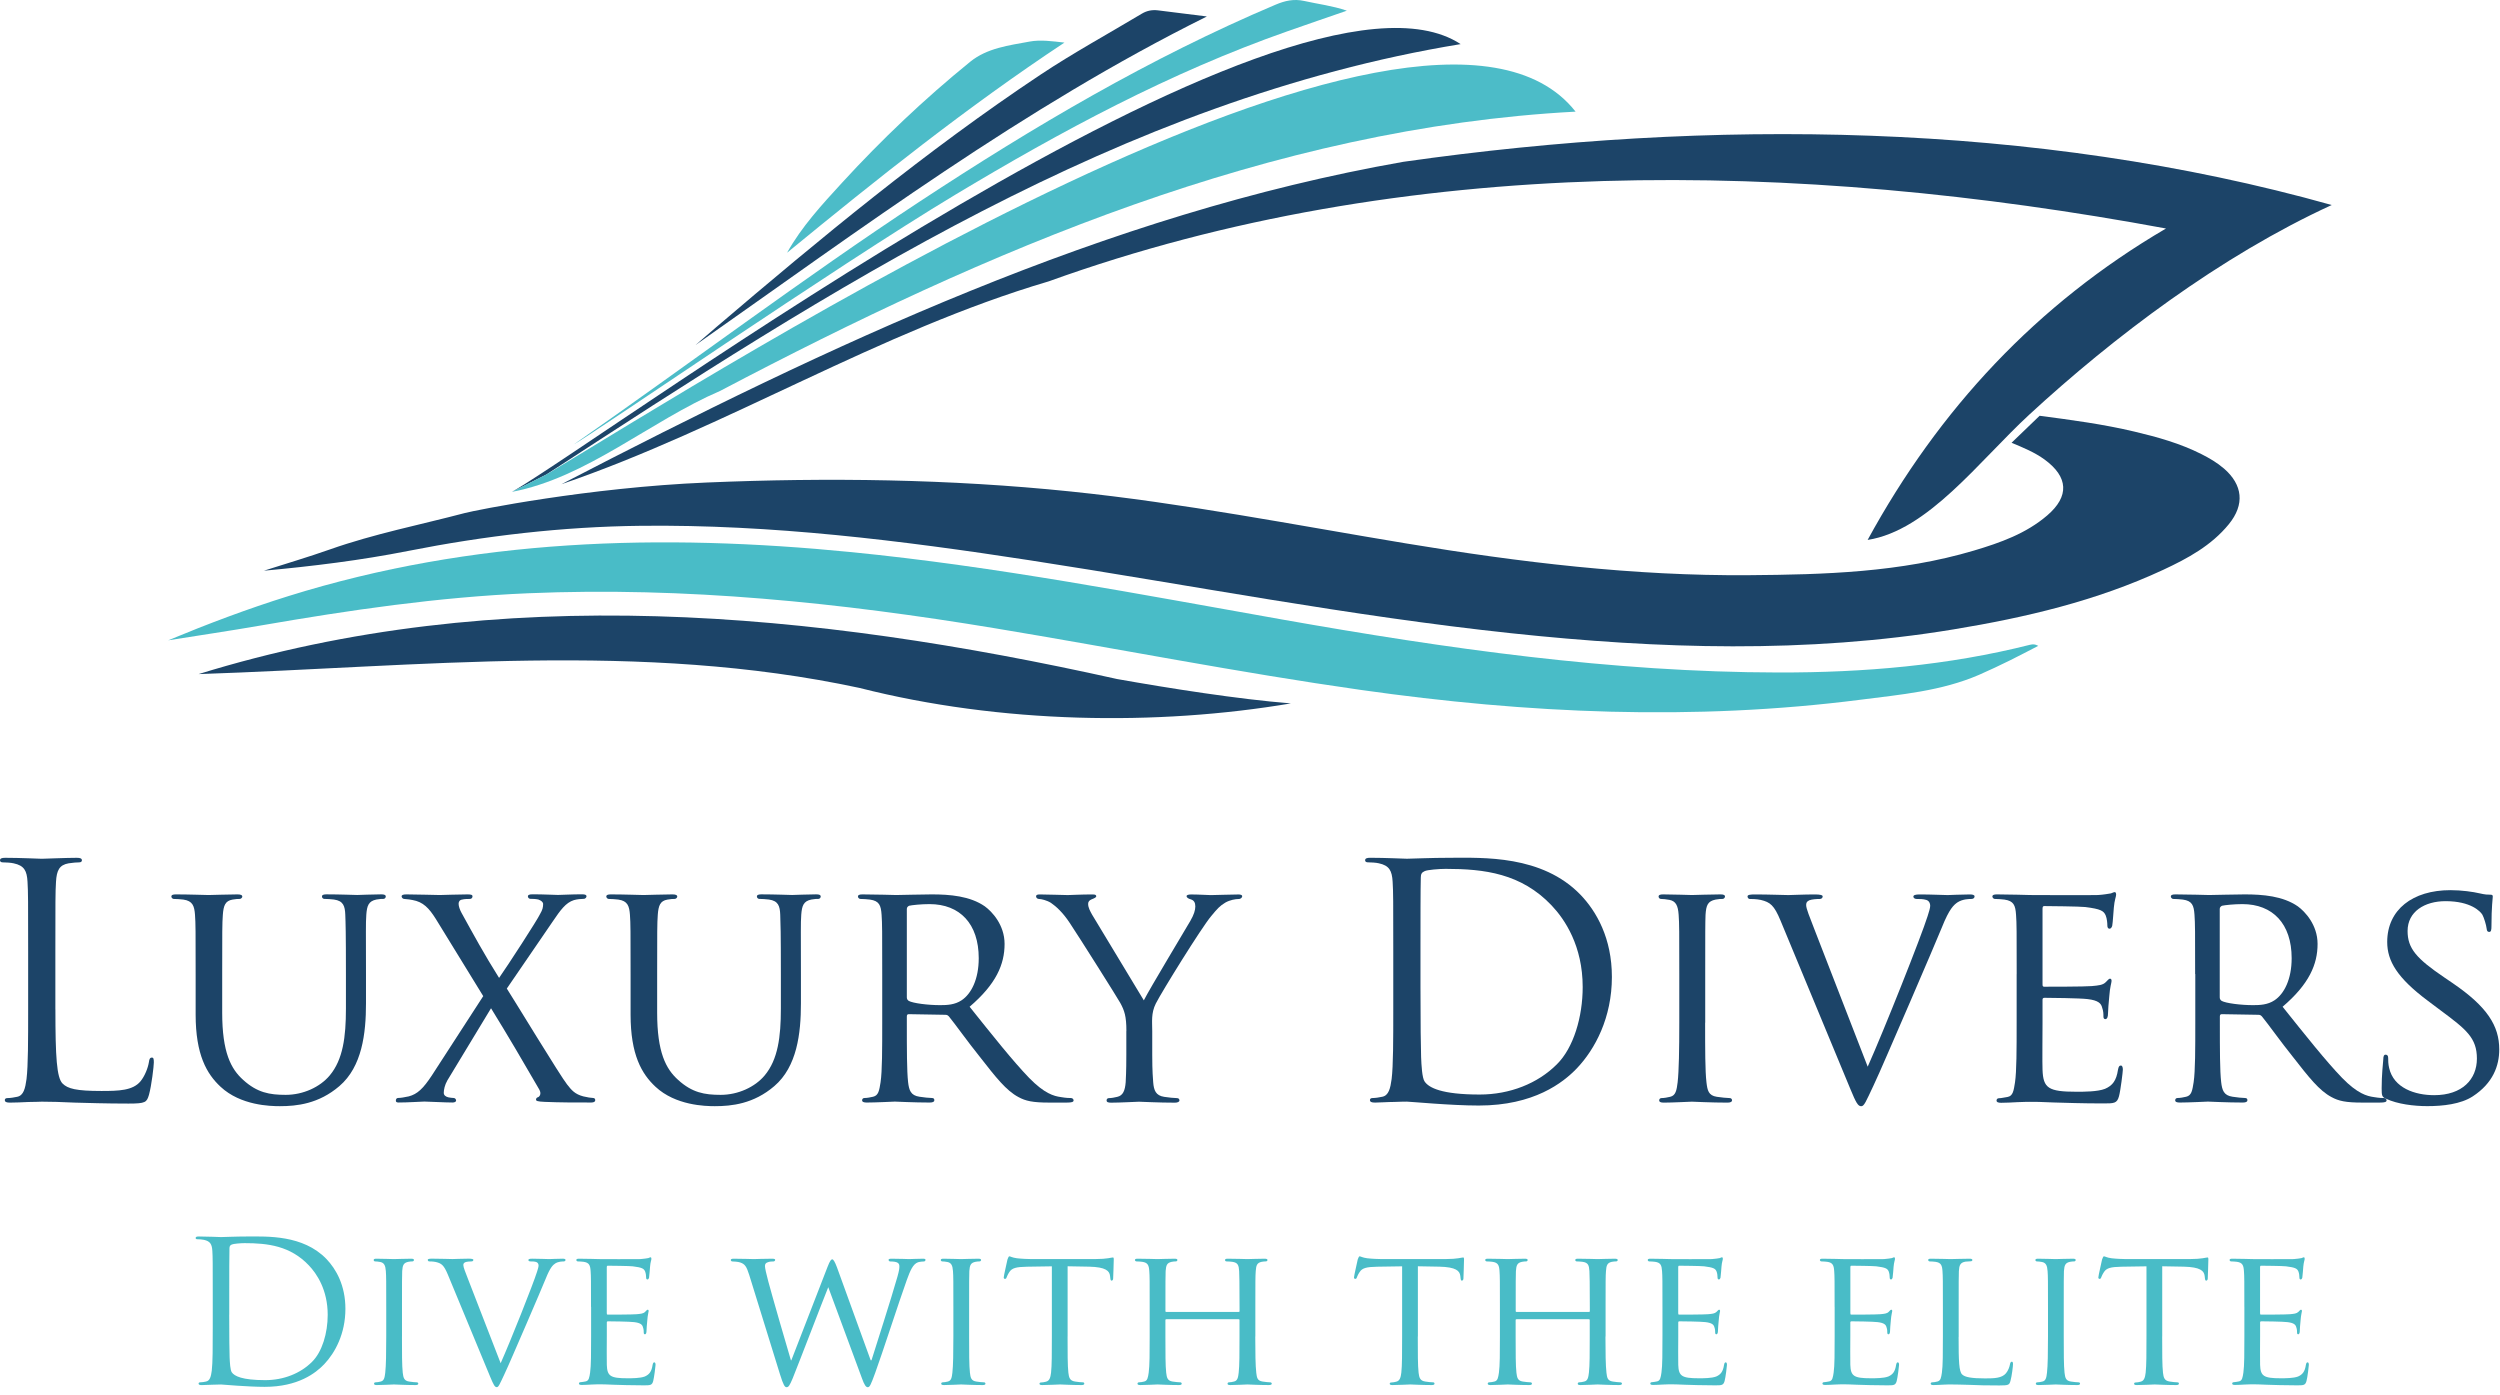 <svg width="172" height="96" viewBox="0 0 172 96" fill="none" xmlns="http://www.w3.org/2000/svg"><path d="M3.812 69.445C3.812 72.721 3.902 74.145 4.303 74.546C4.659 74.903 5.239 75.059 6.976 75.059C8.155 75.059 9.138 75.037 9.67 74.39C9.961 74.033 10.183 73.476 10.249 73.053C10.271 72.875 10.315 72.762 10.45 72.762C10.562 72.762 10.584 72.85 10.584 73.097C10.584 73.344 10.428 74.678 10.249 75.325C10.093 75.838 10.027 75.926 8.844 75.926C7.239 75.926 6.081 75.882 5.145 75.86C4.209 75.817 3.518 75.795 2.873 75.795C2.785 75.795 2.404 75.817 1.959 75.817C1.515 75.838 1.024 75.86 0.689 75.86C0.445 75.86 0.332 75.817 0.332 75.682C0.332 75.616 0.376 75.548 0.51 75.548C0.711 75.548 0.98 75.504 1.18 75.46C1.625 75.372 1.737 74.881 1.825 74.236C1.937 73.3 1.937 71.541 1.937 69.401V65.48C1.937 62.003 1.937 61.38 1.893 60.666C1.85 59.909 1.671 59.552 0.936 59.396C0.757 59.352 0.379 59.33 0.178 59.33C0.091 59.33 0 59.286 0 59.196C0 59.061 0.113 59.017 0.357 59.017C1.358 59.017 2.763 59.083 2.873 59.083C2.983 59.083 4.61 59.017 5.28 59.017C5.524 59.017 5.636 59.061 5.636 59.196C5.636 59.283 5.549 59.33 5.458 59.33C5.302 59.33 4.989 59.352 4.723 59.396C4.078 59.508 3.899 59.887 3.853 60.666C3.809 61.38 3.809 62.003 3.809 65.48V69.445H3.812Z" fill="#1C4468" /><path d="M13.46 67.016C13.46 64.075 13.46 63.54 13.416 62.939C13.372 62.338 13.259 61.981 12.615 61.891C12.458 61.868 12.123 61.847 11.945 61.847C11.879 61.847 11.789 61.756 11.789 61.69C11.789 61.578 11.877 61.534 12.101 61.534C12.993 61.534 14.173 61.578 14.352 61.578C14.53 61.578 15.757 61.534 16.336 61.534C16.558 61.534 16.67 61.578 16.67 61.69C16.67 61.756 16.58 61.847 16.492 61.847C16.358 61.847 16.248 61.847 16.001 61.891C15.488 61.978 15.378 62.313 15.331 62.939C15.287 63.54 15.287 64.075 15.287 67.016V69.667C15.287 72.409 15.888 73.545 16.736 74.302C17.694 75.172 18.542 75.326 19.656 75.326C20.858 75.326 22.019 74.79 22.686 73.989C23.599 72.897 23.8 71.338 23.8 69.398V67.014C23.8 64.072 23.778 63.537 23.756 62.936C23.734 62.335 23.621 61.978 22.976 61.888C22.82 61.866 22.485 61.844 22.307 61.844C22.216 61.844 22.15 61.753 22.15 61.687C22.15 61.575 22.238 61.531 22.463 61.531C23.333 61.531 24.469 61.575 24.579 61.575C24.713 61.575 25.649 61.531 26.228 61.531C26.45 61.531 26.541 61.575 26.541 61.687C26.541 61.753 26.475 61.844 26.385 61.844C26.25 61.844 26.14 61.844 25.893 61.888C25.358 62 25.246 62.31 25.202 62.936C25.158 63.537 25.18 64.072 25.18 67.014V69.042C25.18 71.091 24.914 73.385 23.352 74.722C21.925 75.948 20.411 76.105 19.253 76.105C18.605 76.105 16.558 76.061 15.175 74.769C14.217 73.877 13.46 72.562 13.46 69.799V67.014V67.016Z" fill="#1C4468" /><path d="M33.245 68.531L30.125 63.452C29.68 62.717 29.302 62.181 28.632 61.981C28.319 61.893 27.919 61.847 27.809 61.847C27.699 61.847 27.63 61.734 27.63 61.668C27.63 61.581 27.718 61.534 27.965 61.534C28.522 61.534 30.103 61.578 30.259 61.578C30.438 61.578 31.508 61.534 32.175 61.534C32.441 61.534 32.509 61.578 32.509 61.668C32.509 61.759 32.444 61.847 32.331 61.847C32.197 61.847 31.952 61.847 31.796 61.891C31.618 61.913 31.552 62.047 31.552 62.179C31.552 62.357 31.642 62.601 31.752 62.802C32.575 64.294 33.311 65.653 34.337 67.28C34.916 66.457 36.988 63.268 37.166 62.867C37.323 62.601 37.367 62.423 37.367 62.198C37.367 62.063 37.232 61.954 37.032 61.885C36.831 61.841 36.609 61.841 36.497 61.841C36.384 61.841 36.318 61.751 36.318 61.663C36.318 61.575 36.409 61.528 36.653 61.528C37.388 61.528 38.212 61.572 38.39 61.572C38.568 61.572 39.37 61.528 40.039 61.528C40.261 61.528 40.352 61.572 40.352 61.663C40.352 61.729 40.286 61.841 40.152 61.841C39.995 61.841 39.707 61.863 39.482 61.929C38.925 62.107 38.568 62.599 38.011 63.422L34.869 68.013C35.248 68.592 38.59 74.094 39.013 74.607C39.326 75.007 39.548 75.276 40.127 75.43C40.393 75.496 40.684 75.54 40.797 75.54C40.909 75.54 40.953 75.606 40.953 75.696C40.953 75.787 40.865 75.853 40.687 75.853C39.485 75.853 38.549 75.853 37.479 75.809C36.966 75.787 36.878 75.743 36.878 75.652C36.878 75.586 36.922 75.518 36.99 75.496C37.103 75.474 37.281 75.274 37.103 74.961C36.033 73.111 34.965 71.284 33.783 69.368L30.775 74.338C30.597 74.651 30.531 74.983 30.531 75.183C30.531 75.361 30.665 75.449 30.844 75.496C30.956 75.518 31.11 75.54 31.201 75.54C31.313 75.54 31.379 75.63 31.379 75.718C31.379 75.806 31.266 75.853 31.135 75.853C30.665 75.853 29.376 75.787 29.197 75.787C29.041 75.787 28.061 75.853 27.414 75.853C27.257 75.853 27.235 75.787 27.235 75.718C27.235 75.63 27.279 75.54 27.392 75.54C27.548 75.54 27.836 75.496 28.127 75.43C28.706 75.274 29.107 74.917 29.732 73.959L33.253 68.523L33.245 68.531Z" fill="#1C4468" /><path d="M43.384 67.016C43.384 64.075 43.384 63.54 43.34 62.939C43.296 62.338 43.184 61.981 42.539 61.891C42.382 61.868 42.048 61.847 41.869 61.847C41.803 61.847 41.713 61.756 41.713 61.69C41.713 61.578 41.801 61.534 42.026 61.534C42.917 61.534 44.097 61.578 44.276 61.578C44.454 61.578 45.681 61.534 46.26 61.534C46.482 61.534 46.595 61.578 46.595 61.69C46.595 61.756 46.504 61.847 46.416 61.847C46.282 61.847 46.172 61.847 45.925 61.891C45.412 61.978 45.302 62.313 45.255 62.939C45.212 63.54 45.212 64.075 45.212 67.016V69.667C45.212 72.409 45.813 73.545 46.66 74.302C47.618 75.172 48.466 75.326 49.58 75.326C50.782 75.326 51.943 74.79 52.61 73.989C53.523 72.897 53.724 71.338 53.724 69.398V67.014C53.724 64.072 53.702 63.537 53.68 62.936C53.658 62.335 53.545 61.978 52.901 61.888C52.744 61.866 52.409 61.844 52.231 61.844C52.143 61.844 52.075 61.753 52.075 61.687C52.075 61.575 52.165 61.531 52.387 61.531C53.257 61.531 54.393 61.575 54.503 61.575C54.638 61.575 55.573 61.531 56.152 61.531C56.375 61.531 56.465 61.575 56.465 61.687C56.465 61.753 56.399 61.844 56.309 61.844C56.174 61.844 56.065 61.844 55.818 61.888C55.282 62 55.173 62.31 55.126 62.936C55.082 63.537 55.104 64.072 55.104 67.014V69.042C55.104 71.091 54.838 73.385 53.276 74.722C51.85 75.948 50.335 76.105 49.177 76.105C48.532 76.105 46.482 76.061 45.099 74.769C44.141 73.877 43.384 72.562 43.384 69.799V67.014V67.016Z" fill="#1C4468" /><path d="M60.697 67.017C60.697 64.075 60.697 63.54 60.653 62.939C60.609 62.291 60.496 61.981 59.851 61.891C59.695 61.869 59.36 61.847 59.182 61.847C59.116 61.847 59.025 61.756 59.025 61.69C59.025 61.578 59.116 61.534 59.338 61.534C60.23 61.534 61.544 61.578 61.654 61.578C61.855 61.578 63.504 61.534 64.105 61.534C65.353 61.534 66.734 61.646 67.757 62.357C68.248 62.714 69.115 63.628 69.115 64.942C69.115 66.347 68.536 67.705 66.709 69.264C68.314 71.27 69.672 72.985 70.809 74.165C71.857 75.235 72.502 75.414 72.993 75.48C73.371 75.545 73.572 75.545 73.684 75.545C73.797 75.545 73.863 75.636 73.863 75.702C73.863 75.814 73.75 75.858 73.394 75.858H72.167C71.053 75.858 70.562 75.748 70.073 75.48C69.228 75.035 68.514 74.121 67.4 72.694C66.577 71.671 65.707 70.444 65.285 69.931C65.194 69.84 65.15 69.818 65.019 69.818L62.524 69.775C62.436 69.775 62.39 69.818 62.39 69.931V70.375C62.39 72.203 62.39 73.674 62.477 74.453C62.543 75.01 62.656 75.367 63.257 75.455C63.523 75.499 63.948 75.543 64.127 75.543C64.261 75.543 64.283 75.633 64.283 75.699C64.283 75.79 64.195 75.855 63.97 75.855C62.9 75.855 61.654 75.79 61.564 75.79C61.542 75.79 60.227 75.855 59.626 75.855C59.426 75.855 59.313 75.811 59.313 75.699C59.313 75.633 59.357 75.543 59.47 75.543C59.648 75.543 59.892 75.499 60.071 75.455C60.45 75.367 60.493 75.01 60.584 74.453C60.697 73.674 60.697 72.181 60.697 70.353V67.011V67.017ZM62.39 68.619C62.39 68.732 62.434 68.798 62.524 68.863C62.815 69.02 63.817 69.154 64.686 69.154C65.156 69.154 65.688 69.132 66.157 68.82C66.827 68.375 67.337 67.371 67.337 65.924C67.337 63.562 66.045 62.203 63.951 62.203C63.372 62.203 62.749 62.269 62.546 62.316C62.456 62.36 62.39 62.428 62.39 62.538V68.622V68.619Z" fill="#1C4468" /><path d="M77.496 70.935C77.496 69.912 77.362 69.53 77.073 68.998C76.917 68.707 74.266 64.498 73.597 63.496C73.127 62.782 72.661 62.36 72.304 62.116C72.016 61.937 71.635 61.849 71.481 61.849C71.368 61.849 71.281 61.759 71.281 61.671C71.281 61.583 71.347 61.537 71.525 61.537C71.904 61.537 73.374 61.581 73.462 61.581C73.597 61.581 74.398 61.537 75.155 61.537C75.378 61.537 75.421 61.581 75.421 61.671C75.421 61.737 75.287 61.806 75.109 61.871C74.952 61.937 74.864 62.028 74.864 62.184C74.864 62.45 74.999 62.675 75.131 62.92L78.695 68.825C79.096 68.024 81.546 63.968 81.903 63.345C82.147 62.922 82.238 62.61 82.238 62.365C82.238 62.099 82.147 61.943 81.925 61.874C81.747 61.83 81.634 61.74 81.634 61.652C81.634 61.586 81.747 61.539 81.947 61.539C82.46 61.539 83.149 61.583 83.305 61.583C83.44 61.583 84.842 61.539 85.221 61.539C85.355 61.539 85.465 61.583 85.465 61.652C85.465 61.74 85.377 61.852 85.221 61.852C84.998 61.852 84.62 61.918 84.307 62.096C83.928 62.319 83.75 62.519 83.327 63.032C82.682 63.789 79.919 68.246 79.518 69.047C79.184 69.717 79.274 70.318 79.274 70.941V72.568C79.274 72.881 79.274 73.682 79.34 74.461C79.384 75.018 79.518 75.375 80.097 75.463C80.364 75.507 80.811 75.551 80.989 75.551C81.102 75.551 81.146 75.641 81.146 75.707C81.146 75.798 81.033 75.864 80.833 75.864C79.741 75.864 78.47 75.798 78.36 75.798C78.27 75.798 77.024 75.864 76.445 75.864C76.223 75.864 76.132 75.82 76.132 75.707C76.132 75.641 76.176 75.551 76.289 75.551C76.467 75.551 76.689 75.507 76.868 75.463C77.268 75.375 77.403 75.018 77.447 74.461C77.491 73.682 77.491 72.878 77.491 72.568V70.941L77.496 70.935Z" fill="#1C4468" /><path d="M95.857 65.477C95.857 62 95.857 61.377 95.813 60.664C95.769 59.907 95.591 59.55 94.856 59.393C94.677 59.349 94.299 59.328 94.098 59.328C94.01 59.328 93.92 59.284 93.92 59.193C93.92 59.059 94.032 59.015 94.276 59.015C95.278 59.015 96.683 59.081 96.793 59.081C97.059 59.081 98.464 59.015 99.8 59.015C102.007 59.015 106.084 58.814 108.735 61.556C109.849 62.714 110.898 64.563 110.898 67.214C110.898 70.021 109.74 72.184 108.491 73.498C107.533 74.5 105.527 76.061 101.741 76.061C100.783 76.061 99.603 75.995 98.642 75.927C97.663 75.861 96.905 75.792 96.793 75.792C96.749 75.792 96.37 75.792 95.901 75.814C95.457 75.814 94.943 75.858 94.609 75.858C94.364 75.858 94.252 75.814 94.252 75.68C94.252 75.614 94.296 75.545 94.43 75.545C94.63 75.545 94.899 75.501 95.1 75.457C95.544 75.37 95.657 74.878 95.745 74.234C95.857 73.298 95.857 71.539 95.857 69.398V65.477ZM97.729 67.884C97.729 70.246 97.751 72.296 97.772 72.719C97.794 73.276 97.838 74.168 98.017 74.412C98.308 74.835 99.175 75.304 101.804 75.304C103.875 75.304 105.791 74.546 107.105 73.232C108.263 72.096 108.889 69.956 108.889 67.908C108.889 65.079 107.662 63.252 106.751 62.294C104.657 60.088 102.116 59.778 99.466 59.778C99.021 59.778 98.195 59.843 98.017 59.934C97.816 60.022 97.751 60.134 97.751 60.379C97.729 61.136 97.729 63.408 97.729 65.123V67.886V67.884Z" fill="#1C4468" /><path d="M117.313 70.359C117.313 72.187 117.313 73.679 117.404 74.459C117.47 75.016 117.538 75.373 118.117 75.46C118.408 75.504 118.831 75.548 119.009 75.548C119.122 75.548 119.165 75.639 119.165 75.704C119.165 75.795 119.075 75.861 118.853 75.861C117.76 75.861 116.49 75.795 116.402 75.795C116.29 75.795 115.066 75.861 114.465 75.861C114.264 75.861 114.152 75.817 114.152 75.704C114.152 75.639 114.196 75.548 114.308 75.548C114.487 75.548 114.731 75.504 114.909 75.46C115.288 75.373 115.354 75.016 115.422 74.459C115.51 73.679 115.535 72.187 115.535 70.359V67.017C115.535 64.075 115.535 63.54 115.491 62.939C115.447 62.291 115.291 62.003 114.868 61.913C114.646 61.869 114.399 61.847 114.267 61.847C114.177 61.847 114.111 61.756 114.111 61.69C114.111 61.578 114.201 61.534 114.424 61.534C115.069 61.534 116.295 61.578 116.408 61.578C116.498 61.578 117.766 61.534 118.367 61.534C118.589 61.534 118.68 61.578 118.68 61.69C118.68 61.756 118.592 61.847 118.523 61.847C118.389 61.847 118.257 61.847 118.032 61.891C117.497 62.003 117.385 62.269 117.341 62.939C117.319 63.54 117.319 64.075 117.319 67.017V70.359H117.313Z" fill="#1C4468" /><path d="M128.498 73.388C129.634 70.847 132.197 64.388 132.62 63.029C132.71 62.741 132.798 62.472 132.798 62.316C132.798 62.16 132.732 61.981 132.532 61.915C132.31 61.849 132.088 61.849 131.863 61.849C131.75 61.849 131.64 61.784 131.64 61.693C131.64 61.581 131.775 61.537 132.085 61.537C132.864 61.537 133.756 61.581 134 61.581C134.113 61.581 134.958 61.537 135.537 61.537C135.737 61.537 135.85 61.581 135.85 61.671C135.85 61.762 135.784 61.849 135.627 61.849C135.493 61.849 135.048 61.849 134.692 62.072C134.426 62.25 134.113 62.516 133.6 63.809C133.377 64.344 132.42 66.616 131.415 68.932C130.213 71.695 129.343 73.745 128.899 74.681C128.364 75.817 128.254 76.108 128.051 76.108C127.829 76.108 127.694 75.864 127.316 74.95L122.502 63.342C122.058 62.272 121.789 62.072 121.144 61.915C120.831 61.849 120.499 61.849 120.387 61.849C120.274 61.849 120.23 61.737 120.23 61.671C120.23 61.559 120.431 61.537 120.743 61.537C121.679 61.537 122.793 61.581 123.038 61.581C123.238 61.581 124.108 61.537 124.865 61.537C125.222 61.537 125.4 61.581 125.4 61.671C125.4 61.762 125.334 61.849 125.2 61.849C124.978 61.849 124.665 61.871 124.486 61.937C124.286 62.025 124.264 62.138 124.264 62.272C124.264 62.516 124.508 63.095 124.799 63.853L128.498 73.388Z" fill="#1C4468" /><path d="M138.748 67.017C138.748 64.075 138.748 63.54 138.704 62.939C138.66 62.291 138.547 61.981 137.902 61.891C137.746 61.869 137.411 61.847 137.233 61.847C137.167 61.847 137.076 61.756 137.076 61.69C137.076 61.578 137.164 61.534 137.389 61.534C138.281 61.534 139.552 61.578 139.661 61.578C139.796 61.578 143.896 61.6 144.34 61.578C144.719 61.556 145.075 61.49 145.232 61.465C145.322 61.443 145.41 61.377 145.498 61.377C145.564 61.377 145.589 61.465 145.589 61.556C145.589 61.69 145.476 61.913 145.432 62.448C145.41 62.626 145.366 63.471 145.32 63.696C145.298 63.784 145.229 63.897 145.141 63.897C145.029 63.897 144.985 63.809 144.985 63.652C144.985 63.518 144.963 63.208 144.872 62.983C144.738 62.67 144.538 62.538 143.467 62.404C143.133 62.36 140.861 62.338 140.638 62.338C140.55 62.338 140.526 62.404 140.526 62.538V67.686C140.526 67.821 140.526 67.886 140.638 67.886C140.882 67.886 143.467 67.886 143.915 67.843C144.384 67.799 144.672 67.777 144.872 67.576C145.007 67.442 145.095 67.332 145.163 67.332C145.232 67.332 145.276 67.376 145.276 67.489C145.276 67.601 145.163 67.911 145.119 68.537C145.075 68.915 145.029 69.629 145.029 69.761C145.029 69.917 144.985 70.117 144.85 70.117C144.763 70.117 144.716 70.052 144.716 69.939C144.716 69.761 144.716 69.56 144.625 69.316C144.56 69.05 144.381 68.825 143.624 68.737C143.089 68.671 140.995 68.649 140.66 68.649C140.548 68.649 140.526 68.715 140.526 68.784V70.367C140.526 71.012 140.504 73.218 140.526 73.597C140.57 74.868 140.926 75.112 142.866 75.112C143.38 75.112 144.315 75.112 144.826 74.911C145.339 74.689 145.605 74.354 145.718 73.597C145.762 73.375 145.808 73.309 145.918 73.309C146.028 73.309 146.052 73.465 146.052 73.597C146.052 73.729 145.896 75.024 145.786 75.424C145.652 75.916 145.451 75.916 144.694 75.916C143.223 75.916 142.087 75.872 141.286 75.85C140.463 75.806 139.949 75.806 139.659 75.806C139.615 75.806 139.236 75.806 138.811 75.828C138.432 75.85 137.987 75.872 137.675 75.872C137.474 75.872 137.362 75.828 137.362 75.715C137.362 75.65 137.406 75.559 137.518 75.559C137.697 75.559 137.941 75.493 138.119 75.471C138.498 75.405 138.542 75.027 138.632 74.47C138.745 73.69 138.745 72.198 138.745 70.37V67.028L138.748 67.017Z" fill="#1C4468" /><path d="M151.025 67.017C151.025 64.075 151.025 63.54 150.981 62.939C150.937 62.291 150.825 61.981 150.18 61.891C150.023 61.869 149.689 61.847 149.51 61.847C149.444 61.847 149.354 61.756 149.354 61.69C149.354 61.578 149.444 61.534 149.667 61.534C150.558 61.534 151.873 61.578 151.985 61.578C152.186 61.578 153.835 61.534 154.436 61.534C155.684 61.534 157.065 61.646 158.091 62.357C158.582 62.714 159.449 63.628 159.449 64.942C159.449 66.347 158.87 67.705 157.043 69.264C158.648 71.27 160.006 72.985 161.142 74.165C162.191 75.235 162.836 75.414 163.327 75.48C163.705 75.545 163.906 75.545 164.018 75.545C164.131 75.545 164.197 75.636 164.197 75.702C164.197 75.814 164.084 75.858 163.727 75.858H162.504C161.389 75.858 160.898 75.748 160.41 75.48C159.565 75.035 158.851 74.121 157.737 72.694C156.914 71.671 156.044 70.444 155.621 69.931C155.531 69.84 155.487 69.818 155.355 69.818L152.861 69.775C152.773 69.775 152.726 69.818 152.726 69.931V70.375C152.726 72.203 152.726 73.674 152.817 74.453C152.883 75.01 152.995 75.367 153.596 75.455C153.862 75.499 154.288 75.543 154.466 75.543C154.601 75.543 154.622 75.633 154.622 75.699C154.622 75.79 154.535 75.855 154.31 75.855C153.239 75.855 151.994 75.79 151.903 75.79C151.881 75.79 150.567 75.855 149.966 75.855C149.765 75.855 149.653 75.811 149.653 75.699C149.653 75.633 149.697 75.543 149.809 75.543C149.988 75.543 150.232 75.499 150.41 75.455C150.789 75.367 150.833 75.01 150.923 74.453C151.036 73.674 151.036 72.181 151.036 70.353V67.011L151.025 67.017ZM152.718 68.619C152.718 68.732 152.762 68.798 152.853 68.863C153.141 69.02 154.145 69.154 155.015 69.154C155.484 69.154 156.016 69.132 156.486 68.82C157.155 68.375 157.666 67.371 157.666 65.924C157.666 63.562 156.373 62.203 154.279 62.203C153.7 62.203 153.078 62.269 152.874 62.316C152.784 62.36 152.718 62.428 152.718 62.538V68.622V68.619Z" fill="#1C4468" /><path d="M164.149 75.595C163.883 75.46 163.858 75.394 163.858 74.881C163.858 73.945 163.949 73.188 163.971 72.875C163.971 72.675 164.015 72.562 164.127 72.562C164.24 72.562 164.306 72.628 164.306 72.785C164.306 72.941 164.306 73.207 164.372 73.476C164.684 74.859 166.155 75.348 167.47 75.348C169.407 75.348 170.411 74.255 170.411 72.831C170.411 71.407 169.676 70.825 167.939 69.533L167.047 68.863C164.931 67.283 164.24 66.122 164.24 64.808C164.24 62.579 165.999 61.243 168.584 61.243C169.363 61.243 170.142 61.355 170.612 61.465C170.99 61.553 171.147 61.553 171.303 61.553C171.46 61.553 171.503 61.575 171.503 61.688C171.503 61.775 171.413 62.401 171.413 63.693C171.413 63.981 171.391 64.116 171.257 64.116C171.122 64.116 171.1 64.028 171.078 63.872C171.056 63.65 170.9 63.136 170.79 62.936C170.656 62.714 170.011 62 168.249 62C166.822 62 165.642 62.714 165.642 64.05C165.642 65.252 166.243 65.944 168.183 67.258L168.74 67.637C171.125 69.264 171.948 70.578 171.948 72.203C171.948 73.317 171.525 74.519 170.12 75.433C169.297 75.968 168.071 76.102 167 76.102C166.087 76.102 164.951 75.968 164.149 75.589V75.595Z" fill="#1C4468" /><path d="M14.637 88.991C14.637 86.881 14.637 86.502 14.61 86.072C14.582 85.613 14.475 85.397 14.028 85.301C13.921 85.273 13.69 85.259 13.567 85.259C13.512 85.259 13.46 85.232 13.46 85.177C13.46 85.097 13.528 85.07 13.677 85.07C14.286 85.07 15.136 85.111 15.205 85.111C15.367 85.111 16.22 85.07 17.03 85.07C18.369 85.07 20.841 84.949 22.452 86.612C23.127 87.315 23.764 88.437 23.764 90.048C23.764 91.752 23.061 93.064 22.304 93.859C21.722 94.469 20.507 95.415 18.207 95.415C17.625 95.415 16.909 95.374 16.327 95.336C15.732 95.295 15.274 95.253 15.205 95.253C15.178 95.253 14.947 95.253 14.665 95.267C14.393 95.267 14.083 95.295 13.88 95.295C13.732 95.295 13.663 95.267 13.663 95.188C13.663 95.146 13.69 95.105 13.77 95.105C13.891 95.105 14.053 95.078 14.176 95.05C14.448 94.996 14.514 94.699 14.569 94.307C14.637 93.739 14.637 92.671 14.637 91.373V88.994V88.991ZM15.77 90.451C15.77 91.884 15.784 93.129 15.798 93.385C15.812 93.722 15.839 94.263 15.946 94.414C16.122 94.672 16.648 94.954 18.246 94.954C19.502 94.954 20.666 94.496 21.464 93.698C22.167 93.009 22.546 91.711 22.546 90.465C22.546 88.747 21.802 87.638 21.248 87.057C19.977 85.718 18.435 85.528 16.827 85.528C16.555 85.528 16.056 85.57 15.949 85.622C15.828 85.677 15.787 85.742 15.787 85.893C15.773 86.354 15.773 87.732 15.773 88.775V90.451H15.77Z" fill="#49BCC7" /><path d="M27.655 91.952C27.655 93.061 27.655 93.967 27.709 94.441C27.751 94.779 27.792 94.996 28.143 95.05C28.319 95.078 28.577 95.105 28.684 95.105C28.752 95.105 28.777 95.16 28.777 95.199C28.777 95.254 28.722 95.292 28.588 95.292C27.926 95.292 27.155 95.251 27.1 95.251C27.032 95.251 26.288 95.292 25.923 95.292C25.802 95.292 25.734 95.264 25.734 95.199C25.734 95.157 25.761 95.105 25.83 95.105C25.937 95.105 26.088 95.078 26.195 95.05C26.425 94.996 26.466 94.779 26.505 94.441C26.56 93.969 26.573 93.061 26.573 91.952V89.924C26.573 88.141 26.573 87.814 26.546 87.449C26.518 87.057 26.425 86.881 26.167 86.826C26.033 86.799 25.885 86.785 25.802 86.785C25.747 86.785 25.709 86.73 25.709 86.692C25.709 86.623 25.764 86.599 25.898 86.599C26.291 86.599 27.034 86.626 27.1 86.626C27.155 86.626 27.926 86.599 28.291 86.599C28.426 86.599 28.481 86.626 28.481 86.692C28.481 86.733 28.426 86.785 28.387 86.785C28.305 86.785 28.225 86.785 28.091 86.813C27.767 86.881 27.698 87.043 27.671 87.449C27.657 87.814 27.657 88.138 27.657 89.924V91.952H27.655Z" fill="#49BCC7" /><path d="M34.444 93.791C35.133 92.249 36.688 88.327 36.946 87.504C37.001 87.328 37.053 87.166 37.053 87.07C37.053 86.974 37.012 86.867 36.891 86.826C36.757 86.785 36.623 86.785 36.485 86.785C36.417 86.785 36.351 86.744 36.351 86.692C36.351 86.623 36.433 86.598 36.623 86.598C37.094 86.598 37.638 86.626 37.786 86.626C37.855 86.626 38.368 86.598 38.719 86.598C38.84 86.598 38.908 86.626 38.908 86.681C38.908 86.736 38.867 86.788 38.774 86.788C38.692 86.788 38.423 86.788 38.206 86.922C38.044 87.029 37.855 87.194 37.544 87.976C37.41 88.3 36.828 89.68 36.219 91.085C35.489 92.762 34.962 94.005 34.691 94.573C34.367 95.262 34.298 95.437 34.178 95.437C34.043 95.437 33.961 95.289 33.73 94.735L30.811 87.691C30.539 87.04 30.377 86.919 29.985 86.826C29.795 86.785 29.592 86.785 29.526 86.785C29.46 86.785 29.43 86.716 29.43 86.678C29.43 86.609 29.551 86.596 29.74 86.596C30.308 86.596 30.983 86.623 31.134 86.623C31.255 86.623 31.785 86.596 32.243 86.596C32.46 86.596 32.567 86.623 32.567 86.678C32.567 86.733 32.526 86.785 32.446 86.785C32.312 86.785 32.122 86.799 32.012 86.84C31.892 86.895 31.878 86.961 31.878 87.043C31.878 87.191 32.026 87.542 32.202 88.003L34.446 93.791H34.444Z" fill="#49BCC7" /><path d="M40.662 89.924C40.662 88.141 40.662 87.814 40.635 87.449C40.607 87.057 40.541 86.867 40.149 86.812C40.056 86.799 39.853 86.785 39.743 86.785C39.702 86.785 39.65 86.73 39.65 86.692C39.65 86.623 39.705 86.599 39.839 86.599C40.38 86.599 41.151 86.626 41.219 86.626C41.299 86.626 43.788 86.64 44.059 86.626C44.29 86.612 44.507 86.571 44.6 86.557C44.655 86.544 44.707 86.502 44.762 86.502C44.803 86.502 44.817 86.557 44.817 86.609C44.817 86.692 44.748 86.826 44.724 87.15C44.71 87.257 44.682 87.773 44.655 87.907C44.641 87.962 44.6 88.028 44.548 88.028C44.479 88.028 44.452 87.973 44.452 87.88C44.452 87.798 44.438 87.608 44.383 87.474C44.301 87.284 44.18 87.202 43.533 87.123C43.33 87.095 41.949 87.081 41.815 87.081C41.76 87.081 41.746 87.123 41.746 87.202V90.325C41.746 90.407 41.746 90.446 41.815 90.446C41.963 90.446 43.533 90.446 43.801 90.418C44.087 90.391 44.263 90.377 44.383 90.256C44.463 90.174 44.518 90.108 44.559 90.108C44.6 90.108 44.627 90.136 44.627 90.201C44.627 90.267 44.559 90.459 44.534 90.838C44.507 91.069 44.479 91.499 44.479 91.582C44.479 91.675 44.452 91.799 44.372 91.799C44.317 91.799 44.29 91.757 44.29 91.692C44.29 91.585 44.29 91.461 44.235 91.313C44.194 91.151 44.087 91.016 43.626 90.962C43.302 90.921 42.032 90.907 41.828 90.907C41.76 90.907 41.749 90.948 41.749 90.986V91.947C41.749 92.339 41.735 93.678 41.749 93.906C41.776 94.677 41.993 94.825 43.168 94.825C43.478 94.825 44.046 94.825 44.358 94.705C44.669 94.57 44.831 94.367 44.899 93.906C44.927 93.772 44.954 93.73 45.02 93.73C45.086 93.73 45.102 93.824 45.102 93.906C45.102 93.988 45.006 94.77 44.94 95.015C44.861 95.311 44.737 95.311 44.279 95.311C43.387 95.311 42.698 95.284 42.21 95.27C41.711 95.242 41.398 95.242 41.222 95.242C41.195 95.242 40.964 95.242 40.709 95.256C40.478 95.27 40.209 95.284 40.02 95.284C39.899 95.284 39.831 95.256 39.831 95.19C39.831 95.149 39.858 95.097 39.924 95.097C40.031 95.097 40.182 95.056 40.289 95.042C40.52 95.001 40.547 94.77 40.599 94.433C40.668 93.961 40.668 93.053 40.668 91.944V89.916L40.662 89.924Z" fill="#49BCC7" /><path d="M59.904 93.588H59.959C60.255 92.641 61.325 89.315 61.742 87.842C61.863 87.408 61.877 87.274 61.877 87.126C61.877 86.922 61.784 86.788 61.24 86.788C61.172 86.788 61.133 86.719 61.133 86.681C61.133 86.626 61.188 86.599 61.336 86.599C61.946 86.599 62.445 86.626 62.552 86.626C62.634 86.626 63.148 86.599 63.513 86.599C63.62 86.599 63.674 86.626 63.674 86.667C63.674 86.722 63.647 86.788 63.567 86.788C63.526 86.788 63.296 86.802 63.161 86.843C62.81 86.964 62.621 87.425 62.39 88.058C61.863 89.518 60.686 93.168 60.214 94.452C59.904 95.303 59.835 95.44 59.701 95.44C59.58 95.44 59.47 95.292 59.309 94.845L56.984 88.558C56.578 89.559 54.97 93.763 54.536 94.831C54.333 95.317 54.251 95.44 54.117 95.44C53.996 95.44 53.9 95.319 53.658 94.535L51.548 87.721C51.359 87.112 51.238 86.964 50.925 86.857C50.763 86.802 50.467 86.788 50.385 86.788C50.33 86.788 50.278 86.747 50.278 86.681C50.278 86.626 50.357 86.599 50.467 86.599C51.09 86.599 51.751 86.626 51.872 86.626C51.979 86.626 52.52 86.599 53.115 86.599C53.277 86.599 53.332 86.626 53.332 86.681C53.332 86.75 53.263 86.788 53.211 86.788C53.115 86.788 52.926 86.788 52.791 86.857C52.709 86.884 52.629 86.95 52.629 87.101C52.629 87.252 52.725 87.655 52.86 88.168C53.049 88.898 54.265 93.116 54.416 93.591H54.443L56.932 87.169C57.108 86.711 57.19 86.642 57.256 86.642C57.336 86.642 57.431 86.791 57.58 87.183L59.904 93.591V93.588Z" fill="#49BCC7" /><path d="M66.676 91.952C66.676 93.061 66.676 93.967 66.731 94.441C66.772 94.779 66.811 94.996 67.165 95.05C67.34 95.078 67.598 95.105 67.705 95.105C67.774 95.105 67.799 95.16 67.799 95.199C67.799 95.254 67.744 95.292 67.609 95.292C66.945 95.292 66.177 95.251 66.122 95.251C66.053 95.251 65.31 95.292 64.945 95.292C64.824 95.292 64.755 95.264 64.755 95.199C64.755 95.157 64.783 95.105 64.849 95.105C64.956 95.105 65.107 95.078 65.214 95.05C65.444 94.996 65.485 94.779 65.524 94.441C65.579 93.969 65.592 93.061 65.592 91.952V89.924C65.592 88.141 65.592 87.814 65.565 87.449C65.537 87.057 65.444 86.881 65.186 86.826C65.052 86.799 64.901 86.785 64.821 86.785C64.766 86.785 64.725 86.73 64.725 86.692C64.725 86.623 64.78 86.599 64.915 86.599C65.307 86.599 66.051 86.626 66.119 86.626C66.174 86.626 66.942 86.599 67.31 86.599C67.445 86.599 67.499 86.626 67.499 86.692C67.499 86.733 67.445 86.785 67.406 86.785C67.324 86.785 67.244 86.785 67.11 86.813C66.786 86.881 66.718 87.043 66.69 87.449C66.676 87.814 66.676 88.138 66.676 89.924V91.952Z" fill="#49BCC7" /><path d="M73.449 91.952C73.449 93.061 73.449 93.966 73.504 94.441C73.545 94.779 73.6 94.996 73.965 95.05C74.127 95.078 74.398 95.105 74.505 95.105C74.588 95.105 74.599 95.16 74.599 95.198C74.599 95.253 74.544 95.292 74.409 95.292C73.759 95.292 73.004 95.251 72.936 95.251C72.881 95.251 72.058 95.292 71.707 95.292C71.572 95.292 71.517 95.264 71.517 95.198C71.517 95.157 71.545 95.116 71.611 95.116C71.718 95.116 71.855 95.089 71.962 95.061C72.206 95.006 72.272 94.776 72.313 94.438C72.368 93.966 72.368 93.058 72.368 91.95V87.123L70.65 87.15C69.906 87.164 69.621 87.243 69.445 87.515C69.311 87.718 69.297 87.798 69.256 87.88C69.229 87.973 69.187 87.987 69.135 87.987C69.108 87.987 69.056 87.96 69.056 87.894C69.056 87.773 69.3 86.744 69.314 86.651C69.341 86.582 69.396 86.434 69.434 86.434C69.517 86.434 69.637 86.527 69.961 86.568C70.299 86.609 70.76 86.623 70.894 86.623H75.384C75.776 86.623 76.045 86.596 76.234 86.568C76.41 86.541 76.52 86.513 76.572 86.513C76.624 86.513 76.627 86.582 76.627 86.648C76.627 86.999 76.585 87.825 76.585 87.96C76.585 88.053 76.531 88.108 76.478 88.108C76.426 88.108 76.399 88.067 76.385 87.905L76.371 87.784C76.33 87.433 76.075 87.175 74.939 87.147L73.452 87.12V91.947L73.449 91.952Z" fill="#49BCC7" /><path d="M86.362 91.952C86.362 93.061 86.376 93.967 86.431 94.441C86.472 94.779 86.499 94.996 86.864 95.05C87.026 95.078 87.298 95.105 87.391 95.105C87.471 95.105 87.498 95.16 87.498 95.199C87.498 95.254 87.43 95.292 87.295 95.292C86.645 95.292 85.89 95.251 85.822 95.251C85.767 95.251 84.996 95.292 84.644 95.292C84.51 95.292 84.455 95.264 84.455 95.199C84.455 95.157 84.482 95.105 84.548 95.105C84.655 95.105 84.793 95.078 84.9 95.05C85.144 94.996 85.185 94.768 85.223 94.428C85.278 93.956 85.278 93.088 85.278 91.98V90.83C85.278 90.775 85.251 90.761 85.21 90.761H80.248C80.207 90.761 80.18 90.775 80.18 90.83V91.98C80.18 93.088 80.18 93.967 80.234 94.441C80.276 94.779 80.317 94.996 80.668 95.05C80.844 95.078 81.102 95.105 81.209 95.105C81.277 95.105 81.302 95.16 81.302 95.199C81.302 95.254 81.247 95.292 81.113 95.292C80.451 95.292 79.694 95.251 79.639 95.251C79.57 95.251 78.813 95.292 78.448 95.292C78.327 95.292 78.259 95.264 78.259 95.199C78.259 95.157 78.286 95.105 78.355 95.105C78.462 95.105 78.613 95.078 78.72 95.05C78.95 94.996 78.978 94.779 79.03 94.441C79.098 93.969 79.098 93.061 79.098 91.952V89.924C79.098 88.141 79.099 87.814 79.071 87.449C79.044 87.057 78.975 86.868 78.585 86.813C78.492 86.799 78.289 86.785 78.179 86.785C78.138 86.785 78.083 86.73 78.083 86.692C78.083 86.623 78.138 86.599 78.272 86.599C78.813 86.599 79.57 86.626 79.639 86.626C79.694 86.626 80.451 86.599 80.816 86.599C80.951 86.599 81.006 86.626 81.006 86.692C81.006 86.733 80.951 86.785 80.912 86.785C80.83 86.785 80.75 86.785 80.616 86.813C80.292 86.881 80.224 87.043 80.196 87.449C80.182 87.814 80.182 88.165 80.182 89.949V90.193C80.182 90.262 80.21 90.262 80.251 90.262H85.212C85.254 90.262 85.281 90.262 85.281 90.193V89.949C85.281 88.165 85.267 87.814 85.254 87.449C85.226 87.057 85.174 86.868 84.781 86.813C84.688 86.799 84.485 86.785 84.375 86.785C84.32 86.785 84.282 86.73 84.282 86.692C84.282 86.623 84.337 86.599 84.471 86.599C84.998 86.599 85.769 86.626 85.824 86.626C85.893 86.626 86.647 86.599 87.001 86.599C87.136 86.599 87.204 86.626 87.204 86.692C87.204 86.733 87.15 86.785 87.097 86.785C87.018 86.785 86.949 86.785 86.801 86.813C86.491 86.881 86.422 87.043 86.395 87.449C86.368 87.814 86.368 88.138 86.368 89.924V91.952H86.362Z" fill="#49BCC7" /><path d="M97.544 91.952C97.544 93.061 97.544 93.966 97.599 94.441C97.641 94.779 97.693 94.996 98.058 95.05C98.219 95.078 98.491 95.105 98.598 95.105C98.68 95.105 98.694 95.16 98.694 95.198C98.694 95.253 98.639 95.292 98.505 95.292C97.855 95.292 97.1 95.251 97.031 95.251C96.976 95.251 96.153 95.292 95.802 95.292C95.668 95.292 95.613 95.264 95.613 95.198C95.613 95.157 95.64 95.116 95.709 95.116C95.816 95.116 95.953 95.089 96.06 95.061C96.304 95.006 96.37 94.776 96.411 94.438C96.466 93.966 96.466 93.058 96.466 91.95V87.123L94.748 87.15C94.005 87.164 93.719 87.243 93.544 87.515C93.409 87.718 93.395 87.798 93.354 87.88C93.327 87.973 93.286 87.987 93.234 87.987C93.206 87.987 93.154 87.96 93.154 87.894C93.154 87.773 93.398 86.744 93.412 86.651C93.439 86.582 93.494 86.434 93.533 86.434C93.615 86.434 93.736 86.527 94.059 86.568C94.397 86.609 94.858 86.623 94.993 86.623H99.482C99.874 86.623 100.143 86.596 100.332 86.568C100.508 86.541 100.618 86.513 100.67 86.513C100.722 86.513 100.725 86.582 100.725 86.648C100.725 86.999 100.684 87.825 100.684 87.96C100.684 88.053 100.629 88.108 100.577 88.108C100.525 88.108 100.497 88.067 100.483 87.905L100.47 87.784C100.429 87.433 100.173 87.175 99.037 87.147L97.55 87.12V91.947L97.544 91.952Z" fill="#49BCC7" /><path d="M110.455 91.952C110.455 93.061 110.469 93.967 110.524 94.441C110.565 94.779 110.593 94.996 110.958 95.05C111.119 95.078 111.391 95.105 111.484 95.105C111.567 95.105 111.591 95.16 111.591 95.199C111.591 95.254 111.523 95.292 111.388 95.292C110.738 95.292 109.983 95.251 109.915 95.251C109.86 95.251 109.089 95.292 108.738 95.292C108.603 95.292 108.548 95.264 108.548 95.199C108.548 95.157 108.576 95.105 108.644 95.105C108.751 95.105 108.888 95.078 108.995 95.05C109.24 94.996 109.278 94.768 109.319 94.428C109.374 93.956 109.374 93.088 109.374 91.98V90.83C109.374 90.775 109.347 90.761 109.306 90.761H104.344C104.303 90.761 104.276 90.775 104.276 90.83V91.98C104.276 93.088 104.276 93.967 104.33 94.441C104.372 94.779 104.413 94.996 104.764 95.05C104.94 95.078 105.198 95.105 105.305 95.105C105.373 95.105 105.398 95.16 105.398 95.199C105.398 95.254 105.343 95.292 105.209 95.292C104.547 95.292 103.79 95.251 103.735 95.251C103.666 95.251 102.909 95.292 102.544 95.292C102.423 95.292 102.355 95.264 102.355 95.199C102.355 95.157 102.382 95.105 102.451 95.105C102.558 95.105 102.709 95.078 102.816 95.05C103.046 94.996 103.074 94.779 103.126 94.441C103.194 93.969 103.194 93.061 103.194 91.952V89.924C103.194 88.141 103.194 87.814 103.167 87.449C103.14 87.057 103.071 86.868 102.681 86.813C102.585 86.799 102.385 86.785 102.275 86.785C102.234 86.785 102.182 86.73 102.182 86.692C102.182 86.623 102.237 86.599 102.371 86.599C102.912 86.599 103.669 86.626 103.738 86.626C103.793 86.626 104.55 86.599 104.915 86.599C105.049 86.599 105.104 86.626 105.104 86.692C105.104 86.733 105.049 86.785 105.011 86.785C104.929 86.785 104.849 86.785 104.715 86.813C104.391 86.881 104.322 87.043 104.295 87.449C104.281 87.814 104.281 88.165 104.281 89.949V90.193C104.281 90.262 104.309 90.262 104.35 90.262H109.311C109.352 90.262 109.38 90.262 109.38 90.193V89.949C109.38 88.165 109.366 87.814 109.352 87.449C109.325 87.057 109.27 86.868 108.88 86.813C108.787 86.799 108.584 86.785 108.474 86.785C108.419 86.785 108.378 86.73 108.378 86.692C108.378 86.623 108.433 86.599 108.567 86.599C109.094 86.599 109.865 86.626 109.92 86.626C109.989 86.626 110.746 86.599 111.097 86.599C111.232 86.599 111.301 86.626 111.301 86.692C111.301 86.733 111.246 86.785 111.194 86.785C111.114 86.785 111.045 86.785 110.897 86.813C110.587 86.881 110.518 87.043 110.491 87.449C110.464 87.814 110.464 88.138 110.464 89.924V91.952H110.455Z" fill="#49BCC7" /><path d="M114.377 89.924C114.377 88.141 114.377 87.814 114.349 87.449C114.322 87.057 114.256 86.867 113.864 86.812C113.77 86.799 113.567 86.785 113.458 86.785C113.416 86.785 113.364 86.73 113.364 86.692C113.364 86.623 113.419 86.599 113.554 86.599C114.094 86.599 114.865 86.626 114.934 86.626C115.016 86.626 117.502 86.64 117.774 86.626C118.005 86.612 118.219 86.571 118.315 86.557C118.37 86.544 118.422 86.502 118.477 86.502C118.518 86.502 118.531 86.557 118.531 86.609C118.531 86.692 118.463 86.826 118.438 87.15C118.424 87.257 118.397 87.773 118.37 87.907C118.356 87.962 118.315 88.028 118.262 88.028C118.194 88.028 118.166 87.973 118.166 87.88C118.166 87.798 118.153 87.608 118.098 87.474C118.018 87.284 117.895 87.202 117.247 87.123C117.044 87.095 115.667 87.081 115.529 87.081C115.474 87.081 115.461 87.123 115.461 87.202V90.325C115.461 90.407 115.461 90.446 115.529 90.446C115.678 90.446 117.247 90.446 117.516 90.418C117.799 90.391 117.974 90.377 118.098 90.256C118.18 90.174 118.232 90.108 118.273 90.108C118.315 90.108 118.342 90.136 118.342 90.201C118.342 90.267 118.273 90.459 118.249 90.838C118.221 91.069 118.194 91.499 118.194 91.582C118.194 91.675 118.166 91.799 118.087 91.799C118.032 91.799 118.005 91.757 118.005 91.692C118.005 91.585 118.005 91.461 117.95 91.313C117.909 91.151 117.801 91.016 117.34 90.962C117.017 90.921 115.746 90.907 115.543 90.907C115.474 90.907 115.464 90.948 115.464 90.986V91.947C115.464 92.339 115.45 93.678 115.464 93.906C115.491 94.677 115.708 94.825 116.882 94.825C117.192 94.825 117.76 94.825 118.073 94.705C118.383 94.57 118.545 94.367 118.614 93.906C118.641 93.772 118.669 93.73 118.734 93.73C118.8 93.73 118.814 93.824 118.814 93.906C118.814 93.988 118.721 94.77 118.652 95.015C118.57 95.311 118.449 95.311 117.988 95.311C117.096 95.311 116.407 95.284 115.919 95.27C115.42 95.242 115.107 95.242 114.931 95.242C114.904 95.242 114.673 95.242 114.418 95.256C114.187 95.27 113.919 95.284 113.729 95.284C113.608 95.284 113.54 95.256 113.54 95.19C113.54 95.149 113.567 95.097 113.633 95.097C113.74 95.097 113.891 95.056 113.998 95.042C114.229 95.001 114.256 94.77 114.308 94.433C114.377 93.961 114.377 93.053 114.377 91.944V89.916V89.924Z" fill="#49BCC7" /><path d="M126.221 89.924C126.221 88.141 126.221 87.814 126.193 87.449C126.166 87.057 126.097 86.867 125.708 86.812C125.612 86.799 125.411 86.785 125.302 86.785C125.26 86.785 125.208 86.73 125.208 86.692C125.208 86.623 125.263 86.599 125.398 86.599C125.938 86.599 126.709 86.626 126.778 86.626C126.857 86.626 129.346 86.64 129.618 86.626C129.849 86.612 130.065 86.571 130.159 86.557C130.214 86.544 130.266 86.502 130.321 86.502C130.362 86.502 130.375 86.557 130.375 86.609C130.375 86.692 130.307 86.826 130.279 87.15C130.266 87.257 130.238 87.773 130.211 87.907C130.197 87.962 130.156 88.028 130.104 88.028C130.035 88.028 130.01 87.973 130.01 87.88C130.01 87.798 129.997 87.608 129.942 87.474C129.86 87.284 129.739 87.202 129.091 87.123C128.888 87.095 127.511 87.081 127.373 87.081C127.319 87.081 127.305 87.123 127.305 87.202V90.325C127.305 90.407 127.305 90.446 127.373 90.446C127.522 90.446 129.091 90.446 129.36 90.418C129.646 90.391 129.821 90.377 129.942 90.256C130.021 90.174 130.076 90.108 130.117 90.108C130.159 90.108 130.186 90.136 130.186 90.201C130.186 90.267 130.117 90.459 130.09 90.838C130.063 91.069 130.035 91.499 130.035 91.582C130.035 91.675 130.008 91.799 129.928 91.799C129.873 91.799 129.846 91.757 129.846 91.692C129.846 91.585 129.846 91.461 129.791 91.313C129.75 91.151 129.643 91.016 129.182 90.962C128.858 90.921 127.587 90.907 127.384 90.907C127.316 90.907 127.302 90.948 127.302 90.986V91.947C127.302 92.339 127.288 93.678 127.302 93.906C127.329 94.677 127.546 94.825 128.721 94.825C129.031 94.825 129.599 94.825 129.912 94.705C130.222 94.57 130.384 94.367 130.452 93.906C130.48 93.772 130.507 93.73 130.573 93.73C130.639 93.73 130.655 93.824 130.655 93.906C130.655 93.988 130.559 94.77 130.493 95.015C130.411 95.311 130.29 95.311 129.832 95.311C128.94 95.311 128.249 95.284 127.763 95.27C127.264 95.242 126.951 95.242 126.775 95.242C126.748 95.242 126.517 95.242 126.262 95.256C126.032 95.27 125.763 95.284 125.573 95.284C125.453 95.284 125.384 95.256 125.384 95.19C125.384 95.149 125.411 95.097 125.48 95.097C125.587 95.097 125.738 95.056 125.845 95.042C126.075 95.001 126.103 94.77 126.155 94.433C126.224 93.961 126.224 93.053 126.224 91.944V89.916L126.221 89.924Z" fill="#49BCC7" /><path d="M134.752 91.98C134.752 93.67 134.779 94.359 134.996 94.562C135.185 94.751 135.646 94.834 136.577 94.834C137.2 94.834 137.726 94.82 138.009 94.483C138.157 94.307 138.253 94.063 138.294 93.832C138.308 93.752 138.349 93.684 138.415 93.684C138.47 93.684 138.495 93.739 138.495 93.859C138.495 93.98 138.415 94.672 138.319 95.009C138.24 95.281 138.198 95.319 137.562 95.319C136.711 95.319 136.047 95.306 135.493 95.278C134.952 95.264 134.546 95.251 134.195 95.251C134.14 95.251 133.937 95.251 133.709 95.264C133.465 95.278 133.21 95.292 133.02 95.292C132.9 95.292 132.831 95.264 132.831 95.199C132.831 95.157 132.858 95.105 132.927 95.105C133.034 95.105 133.185 95.078 133.292 95.05C133.522 94.996 133.55 94.779 133.602 94.441C133.671 93.969 133.671 93.061 133.671 91.952V89.924C133.671 88.141 133.671 87.814 133.643 87.449C133.616 87.057 133.547 86.868 133.157 86.813C133.061 86.799 132.861 86.785 132.751 86.785C132.71 86.785 132.658 86.73 132.658 86.692C132.658 86.623 132.713 86.599 132.847 86.599C133.388 86.599 134.132 86.626 134.2 86.626C134.255 86.626 135.147 86.599 135.512 86.599C135.633 86.599 135.701 86.626 135.701 86.692C135.701 86.733 135.646 86.774 135.608 86.774C135.526 86.774 135.35 86.788 135.216 86.802C134.864 86.87 134.796 87.046 134.771 87.452C134.757 87.817 134.757 88.141 134.757 89.927V91.983L134.752 91.98Z" fill="#49BCC7" /><path d="M141.986 91.952C141.986 93.061 141.986 93.967 142.04 94.441C142.082 94.779 142.12 94.996 142.474 95.05C142.65 95.078 142.908 95.105 143.015 95.105C143.083 95.105 143.108 95.16 143.108 95.199C143.108 95.254 143.053 95.292 142.919 95.292C142.254 95.292 141.486 95.251 141.431 95.251C141.363 95.251 140.619 95.292 140.254 95.292C140.133 95.292 140.065 95.264 140.065 95.199C140.065 95.157 140.092 95.105 140.158 95.105C140.265 95.105 140.416 95.078 140.523 95.05C140.753 94.996 140.795 94.779 140.833 94.441C140.888 93.969 140.902 93.061 140.902 91.952V89.924C140.902 88.141 140.902 87.814 140.874 87.449C140.847 87.057 140.753 86.881 140.495 86.826C140.361 86.799 140.21 86.785 140.13 86.785C140.076 86.785 140.034 86.73 140.034 86.692C140.034 86.623 140.089 86.599 140.224 86.599C140.616 86.599 141.36 86.626 141.428 86.626C141.483 86.626 142.252 86.599 142.619 86.599C142.754 86.599 142.809 86.626 142.809 86.692C142.809 86.733 142.754 86.785 142.715 86.785C142.633 86.785 142.554 86.785 142.419 86.813C142.095 86.881 142.027 87.043 141.999 87.449C141.986 87.814 141.986 88.138 141.986 89.924V91.952Z" fill="#49BCC7" /><path d="M148.758 91.952C148.758 93.061 148.758 93.966 148.813 94.441C148.854 94.779 148.909 94.996 149.274 95.05C149.436 95.078 149.707 95.105 149.814 95.105C149.897 95.105 149.908 95.16 149.908 95.198C149.908 95.253 149.853 95.292 149.718 95.292C149.068 95.292 148.313 95.251 148.245 95.251C148.19 95.251 147.367 95.292 147.015 95.292C146.881 95.292 146.826 95.264 146.826 95.198C146.826 95.157 146.854 95.116 146.919 95.116C147.026 95.116 147.164 95.089 147.271 95.061C147.515 95.006 147.581 94.776 147.622 94.438C147.677 93.966 147.677 93.058 147.677 91.95V87.123L145.959 87.15C145.215 87.164 144.93 87.243 144.754 87.515C144.62 87.718 144.606 87.798 144.565 87.88C144.537 87.973 144.496 87.987 144.444 87.987C144.417 87.987 144.365 87.96 144.365 87.894C144.365 87.773 144.609 86.744 144.623 86.651C144.65 86.582 144.705 86.434 144.743 86.434C144.826 86.434 144.946 86.527 145.27 86.568C145.608 86.609 146.069 86.623 146.203 86.623H150.693C151.085 86.623 151.354 86.596 151.543 86.568C151.719 86.541 151.829 86.513 151.881 86.513C151.933 86.513 151.936 86.582 151.936 86.648C151.936 86.999 151.894 87.825 151.894 87.96C151.894 88.053 151.84 88.108 151.787 88.108C151.735 88.108 151.708 88.067 151.694 87.905L151.68 87.784C151.639 87.433 151.384 87.175 150.248 87.147L148.761 87.12V91.947L148.758 91.952Z" fill="#49BCC7" /><path d="M154.411 89.924C154.411 88.141 154.411 87.814 154.383 87.449C154.356 87.057 154.287 86.867 153.898 86.812C153.804 86.799 153.601 86.785 153.491 86.785C153.45 86.785 153.395 86.73 153.395 86.692C153.395 86.623 153.45 86.599 153.585 86.599C154.125 86.599 154.896 86.626 154.965 86.626C155.047 86.626 157.533 86.64 157.805 86.626C158.036 86.612 158.252 86.571 158.346 86.557C158.401 86.544 158.453 86.502 158.508 86.502C158.549 86.502 158.562 86.557 158.562 86.609C158.562 86.692 158.494 86.826 158.466 87.15C158.453 87.257 158.425 87.773 158.398 87.907C158.384 87.962 158.343 88.028 158.291 88.028C158.222 88.028 158.198 87.973 158.198 87.88C158.198 87.798 158.184 87.608 158.129 87.474C158.047 87.284 157.926 87.202 157.278 87.123C157.075 87.095 155.698 87.081 155.56 87.081C155.506 87.081 155.492 87.123 155.492 87.202V90.325C155.492 90.407 155.492 90.446 155.56 90.446C155.709 90.446 157.278 90.446 157.547 90.418C157.83 90.391 158.005 90.377 158.129 90.256C158.211 90.174 158.263 90.108 158.305 90.108C158.346 90.108 158.373 90.136 158.373 90.201C158.373 90.267 158.305 90.459 158.28 90.838C158.252 91.069 158.225 91.499 158.225 91.582C158.225 91.675 158.198 91.799 158.118 91.799C158.063 91.799 158.038 91.757 158.038 91.692C158.038 91.585 158.038 91.461 157.983 91.313C157.942 91.151 157.835 91.016 157.374 90.962C157.05 90.921 155.78 90.907 155.577 90.907C155.508 90.907 155.495 90.948 155.495 90.986V91.947C155.495 92.339 155.481 93.678 155.495 93.906C155.522 94.677 155.739 94.825 156.913 94.825C157.223 94.825 157.791 94.825 158.104 94.705C158.414 94.57 158.576 94.367 158.645 93.906C158.672 93.772 158.7 93.73 158.766 93.73C158.831 93.73 158.848 93.824 158.848 93.906C158.848 93.988 158.755 94.77 158.686 95.015C158.604 95.311 158.483 95.311 158.022 95.311C157.13 95.311 156.441 95.284 155.953 95.27C155.453 95.242 155.141 95.242 154.965 95.242C154.938 95.242 154.707 95.242 154.452 95.256C154.221 95.27 153.952 95.284 153.763 95.284C153.642 95.284 153.574 95.256 153.574 95.19C153.574 95.149 153.601 95.097 153.67 95.097C153.777 95.097 153.928 95.056 154.035 95.042C154.265 95.001 154.293 94.77 154.345 94.433C154.413 93.961 154.413 93.053 154.413 91.944V89.916L154.411 89.924Z" fill="#49BCC7" /><path d="M160.423 14.105C152.742 17.631 145.385 23.21 139.62 28.522C136.154 31.719 132.655 36.499 128.493 37.147C133.396 28.163 140.122 20.929 149.021 15.721C123.685 11.026 96.724 10.496 72.153 19.357C60.463 22.804 49.981 29.433 38.62 33.316C56.989 23.8 76.017 14.739 96.548 11.133C117.615 8.131 139.988 8.361 160.423 14.105Z" fill="#1C4468" /><path d="M153 32.23C152.531 31.823 152.001 31.519 151.45 31.239C149.993 30.506 148.437 30.07 146.859 29.697C144.702 29.183 142.507 28.893 140.325 28.605L138.396 30.462C139.183 30.794 139.979 31.113 140.676 31.623C142.304 32.819 142.38 34.148 140.852 35.459C139.395 36.711 137.619 37.339 135.814 37.877C130.754 39.383 125.534 39.534 120.318 39.573C112.39 39.633 104.547 38.684 96.743 37.388C89.057 36.115 81.406 34.611 73.649 33.813C65.32 32.954 56.967 32.847 48.606 33.198C40.489 33.538 32.745 35.097 31.979 35.297C28.887 36.112 25.745 36.727 22.718 37.794C21.212 38.327 19.678 38.777 18.155 39.265C21.5 38.958 24.806 38.552 28.069 37.907C33.362 36.861 38.689 36.236 44.081 36.175C53.084 36.074 61.986 37.183 70.861 38.549C81.897 40.251 92.868 42.385 103.985 43.568C114.135 44.649 124.28 44.973 134.403 43.302C139.367 42.484 144.246 41.34 148.834 39.202C150.511 38.42 152.144 37.537 153.343 36.066C154.446 34.713 154.312 33.363 152.997 32.224L153 32.23Z" fill="#1C4468" /><path d="M139.697 44.353C134.011 45.791 128.23 46.276 122.374 46.268C110.859 46.249 99.526 44.622 88.226 42.624C78.377 40.882 68.556 38.974 58.587 37.987C45.487 36.691 32.534 37.048 19.843 41.011C17.036 41.886 14.294 42.923 11.569 44.054C13.693 43.716 15.823 43.401 17.944 43.033C24.041 41.977 30.155 41.077 36.349 40.816C47.147 40.358 57.821 41.463 68.455 43.225C76.852 44.616 85.202 46.271 93.635 47.468C105.072 49.092 116.523 49.611 128.016 48.14C130.773 47.786 133.561 47.55 136.16 46.428C136.871 46.12 137.571 45.783 138.268 45.442C138.929 45.118 139.579 44.77 140.232 44.435C140.007 44.309 139.848 44.317 139.697 44.356V44.353Z" fill="#49BCC7" /><path d="M76.813 46.708C55.982 42.07 34.375 39.965 13.662 46.378C28.966 45.868 44.059 44.095 59.127 47.328C68.855 49.8 79.601 49.951 88.813 48.395C85.16 48.102 80.416 47.35 76.813 46.71V46.708Z" fill="#1C4468" /><path d="M79.673 0.713C79.275 0.664 78.912 0.73 78.558 0.941C76.226 2.338 73.841 3.639 71.572 5.148C63.71 10.381 56.455 16.39 49.282 22.504C48.801 22.913 48.329 23.328 47.852 23.739C59.254 15.732 70.419 7.393 83.034 1.133C81.915 0.993 80.792 0.853 79.673 0.713Z" fill="#1C4468" /><path d="M39.468 30.583C47.155 25.246 55.425 19.028 63.246 13.885C71.072 8.737 79.112 3.982 87.762 0.321C88.412 0.047 89.019 -0.091 89.727 0.066C90.687 0.28 91.669 0.395 92.663 0.735C91.299 1.207 89.933 1.674 88.571 2.154C80.498 4.989 73.012 9.017 65.705 13.408C57.494 18.344 40.511 30.056 39.468 30.58V30.583Z" fill="#4CBCC8" /><path d="M70.828 2.862C69.409 3.125 67.914 3.304 66.747 4.251C63.6 6.808 60.661 9.593 57.922 12.584C56.55 14.083 55.165 15.578 54.149 17.389C60.321 12.326 66.55 7.351 73.234 2.931C72.406 2.837 71.591 2.719 70.825 2.862H70.828Z" fill="#4CBCC8" /><path d="M100.492 3.035C88.785 -4.646 42.075 29.886 35.226 33.84L37.594 32.644C57.058 19.952 77.156 6.863 100.492 3.035Z" fill="#1C4468" /><path d="M37.594 32.644L35.226 33.84C40.377 32.863 44.732 28.964 49.561 26.887C67.911 17.236 87.422 8.795 108.4 7.681C97.981 -5.573 49.292 25.654 37.594 32.644Z" fill="#4CBCC8" /></svg>